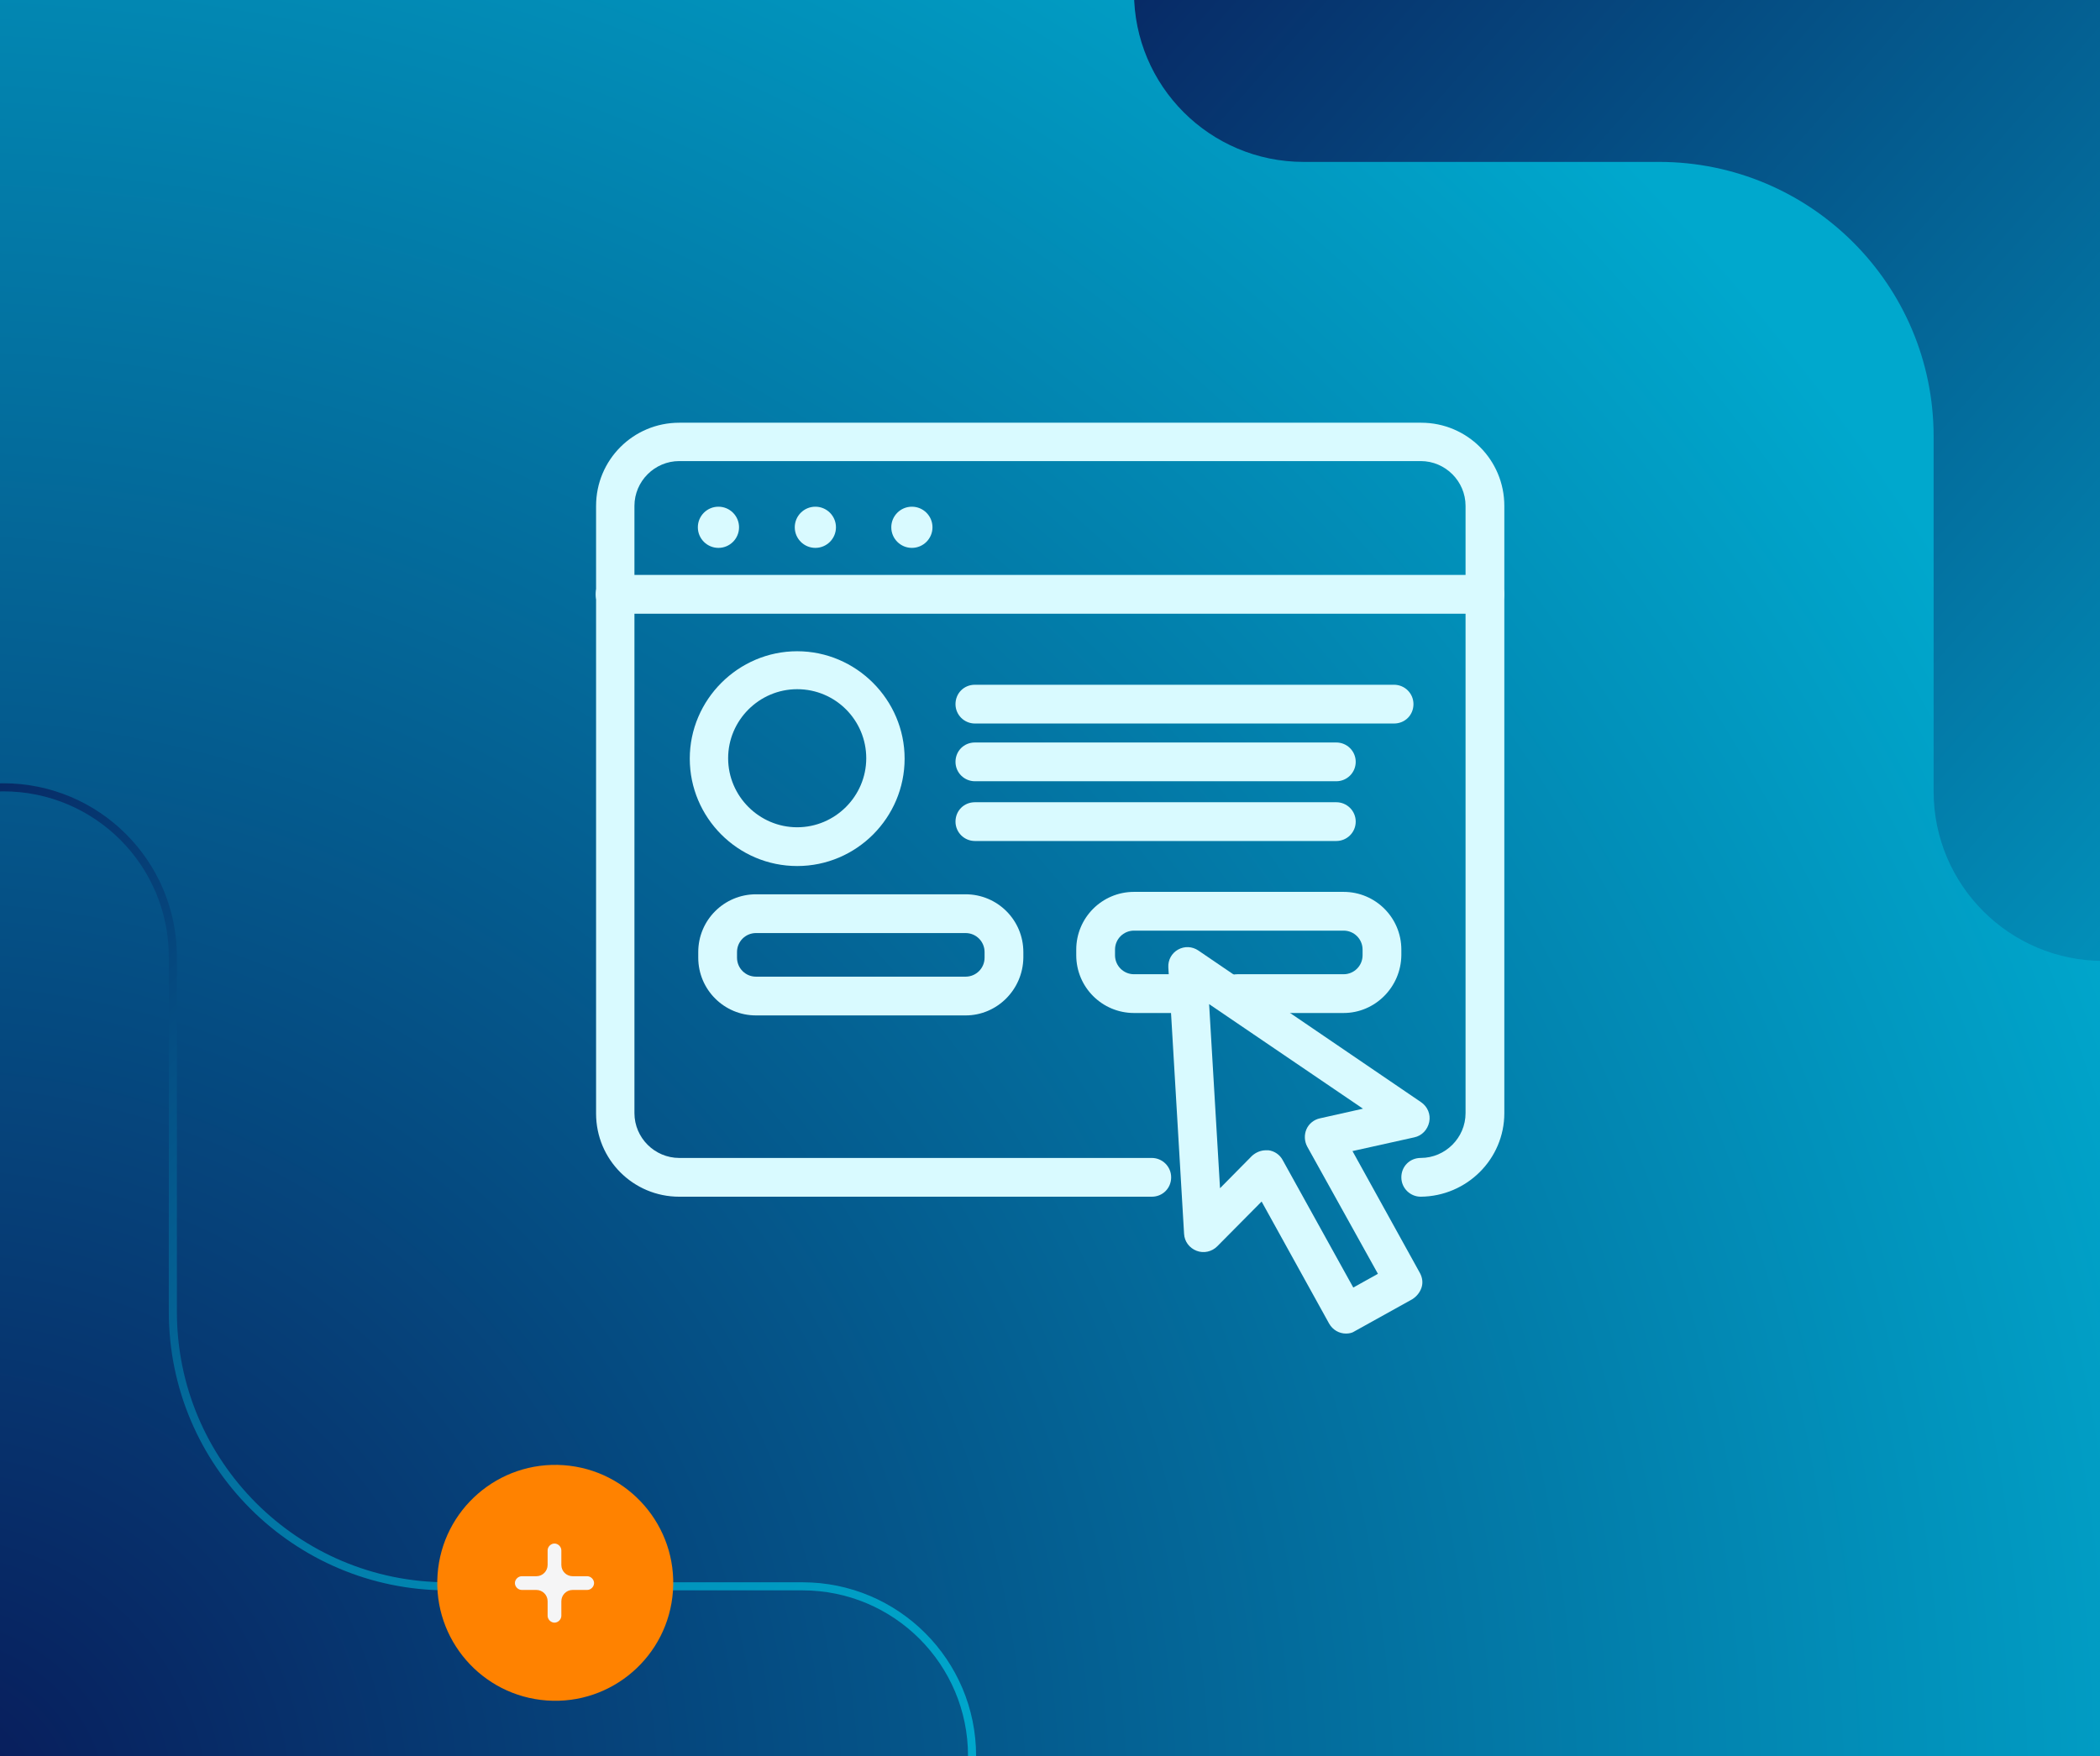 <?xml version="1.0" encoding="UTF-8"?>
<!-- Generator: Adobe Illustrator 27.2.0, SVG Export Plug-In . SVG Version: 6.00 Build 0)  -->
<svg xmlns="http://www.w3.org/2000/svg" xmlns:xlink="http://www.w3.org/1999/xlink" version="1.1" id="Layer_1" x="0px" y="0px" viewBox="0 0 520 435" style="enable-background:new 0 0 520 435;" xml:space="preserve">
<rect x="0" y="0" width="520" height="435" fill="#333333" stroke="none"/>
<style type="text/css">
	.st0{clip-path:url(#SVGID_00000181802433802061903950000011163090297672128641_);}
	.st1{fill:#00A8CD;}
	.st2{clip-path:url(#SVGID_00000016789337104052019080000010539994236605384072_);}
	.st3{clip-path:url(#SVGID_00000183957872221372258000000004601279228464893569_);}
	.st4{fill:url(#SVGID_00000047061492264834855360000004846256496924429217_);}
	.st5{clip-path:url(#SVGID_00000030476576750770023800000015323929850252373890_);}
	.st6{fill-rule:evenodd;clip-rule:evenodd;fill:url(#SVGID_00000139272393889521815350000000906033940812138889_);}
	.st7{fill:none;stroke:url(#SVGID_00000139996899826670622270000017208085563307388331_);stroke-width:2;stroke-miterlimit:10;}
	.st8{fill:#FF8200;}
	.st9{fill-rule:evenodd;clip-rule:evenodd;fill:#F5F5F6;}
	.st10{fill:#D9FAFF;}
</style>
<g>
	<defs>
		<rect id="SVGID_1_" width="520" height="435"></rect>
	</defs>
	<clipPath id="SVGID_00000109734025536180513960000014360709523679457973_">
		<use xlink:href="#SVGID_1_" style="overflow:visible;"></use>
	</clipPath>
	<g style="clip-path:url(#SVGID_00000109734025536180513960000014360709523679457973_);">
		<rect class="st1" width="520" height="435"></rect>
		<g>
			<defs>
				<rect id="SVGID_00000113319915241519729080000009201045397230665120_" x="-5.6" y="-4.7" width="531.2" height="444.3"></rect>
			</defs>
			<clipPath id="SVGID_00000157285482077369919010000017214716416736674946_">
				<use xlink:href="#SVGID_00000113319915241519729080000009201045397230665120_" style="overflow:visible;"></use>
			</clipPath>
			<g style="clip-path:url(#SVGID_00000157285482077369919010000017214716416736674946_);">
				<g>
					<defs>
						<rect id="SVGID_00000037669892833897510330000005461902354159487630_" x="-16.6" y="-13.9" width="553.1" height="462.7"></rect>
					</defs>
					<clipPath id="SVGID_00000136389459792616284360000013954698165892120455_">
						<use xlink:href="#SVGID_00000037669892833897510330000005461902354159487630_" style="overflow:visible;"></use>
					</clipPath>
					<g style="clip-path:url(#SVGID_00000136389459792616284360000013954698165892120455_);">
						
							<radialGradient id="SVGID_00000082335899604760459670000004775916294555331211_" cx="-16.57" cy="-12.86" r="587" gradientTransform="matrix(1 0 0 -1 0 436)" gradientUnits="userSpaceOnUse">
							<stop offset="0" style="stop-color:#081A59"></stop>
							<stop offset="1" style="stop-color:#00A8CD"></stop>
						</radialGradient>
						<circle style="fill:url(#SVGID_00000082335899604760459670000004775916294555331211_);" cx="-16.6" cy="448.9" r="587"></circle>
					</g>
				</g>
			</g>
		</g>
		<g>
			<defs>
				<rect id="SVGID_00000022534411862420885400000009398254693148276151_" x="-3.8" y="-4.2" width="530.5" height="442.5"></rect>
			</defs>
			<clipPath id="SVGID_00000157998400658962513520000003773092038574105758_">
				<use xlink:href="#SVGID_00000022534411862420885400000009398254693148276151_" style="overflow:visible;"></use>
			</clipPath>
			<g style="clip-path:url(#SVGID_00000157998400658962513520000003773092038574105758_);">
				<g>
					
						<linearGradient id="SVGID_00000031897500596982147680000002867952548334530949_" gradientUnits="userSpaceOnUse" x1="344.781" y1="593.421" x2="704.121" y2="275.631" gradientTransform="matrix(1 0 0 -1 0 436)">
						<stop offset="0" style="stop-color:#081A59"></stop>
						<stop offset="1" style="stop-color:#00A9CE"></stop>
					</linearGradient>
					<path style="fill-rule:evenodd;clip-rule:evenodd;fill:url(#SVGID_00000031897500596982147680000002867952548334530949_);" d="       M562.8,108.2c0-37.5,30.4-68,68-68h87.9c23.2,0,42-18.8,42-42s-18.8-42-42-42h-87.9c-37.5,0-68-30.4-68-68v-88       c0-23.2-18.8-42-42-42s-42,18.8-42,42v87.9c0,37.5-30.4,68-68,68h-88c-23.2,0-42,18.8-42,42s18.8,42,42,42h88       c37.5,0,68,30.4,68,68v87.9c0,23.2,18.8,42,42,42s42-18.8,42-42L562.8,108.2L562.8,108.2z"></path>
					
						<linearGradient id="SVGID_00000065034906275744550920000013597479004852558468_" gradientUnits="userSpaceOnUse" x1="-142.356" y1="127.661" x2="144.079" y2="-125.666" gradientTransform="matrix(1 0 0 -1 0 436)">
						<stop offset="0" style="stop-color:#081A59"></stop>
						<stop offset="0.17" style="stop-color:#063C74"></stop>
						<stop offset="0.44" style="stop-color:#036A9B"></stop>
						<stop offset="0.68" style="stop-color:#018CB6"></stop>
						<stop offset="0.87" style="stop-color:#00A1C7"></stop>
						<stop offset="1" style="stop-color:#00A9CE"></stop>
					</linearGradient>
					
						<path style="fill:none;stroke:url(#SVGID_00000065034906275744550920000013597479004852558468_);stroke-width:2;stroke-miterlimit:10;" d="       M42.8,544.9c0-37.5,30.4-68,68-68h87.9c23.2,0,42-18.8,42-42s-18.8-42-42-42h-87.9c-37.5,0-68-30.4-68-68v-87.9       c0-23.2-18.8-42-42-42s-42,18.8-42,42v87.9c0,37.5-30.4,68-68,68h-88c-23.2,0-42,18.8-42,42s18.8,42,42,42h88       c37.5,0,68,30.4,68,68v88c0,23.2,18.8,42,42,42s42-18.8,42-42L42.8,544.9L42.8,544.9z"></path>
					
						<ellipse transform="matrix(7.088900e-02 -0.998 0.998 7.088900e-02 -263.557 501.268)" class="st8" cx="137.3" cy="392.1" rx="29.2" ry="29.2"></ellipse>
					<path class="st9" d="M139,396.6c0-1.5,1.2-2.8,2.8-2.8h3.6c0.9,0,1.7-0.8,1.7-1.7s-0.8-1.7-1.7-1.7h-3.6       c-1.5,0-2.8-1.2-2.8-2.8v-3.6c0-0.9-0.8-1.7-1.7-1.7s-1.7,0.8-1.7,1.7v3.6c0,1.5-1.2,2.8-2.8,2.8h-3.6c-0.9,0-1.7,0.8-1.7,1.7       s0.8,1.7,1.7,1.7h3.6c1.5,0,2.8,1.2,2.8,2.8v3.6c0,0.9,0.8,1.7,1.7,1.7s1.7-0.8,1.7-1.7V396.6z"></path>
				</g>
			</g>
		</g>
		<g id="Layer_1_00000150781161924306104540000010914518926798584501_">
			<g>
				<path class="st10" d="M197.4,214.5c-14.7,0-26.6-12-26.6-26.6s12-26.6,26.6-26.6s26.6,12,26.6,26.6S212.1,214.5,197.4,214.5z       M197.4,170.7c-9.4,0-17.1,7.7-17.1,17.1s7.7,17.1,17.1,17.1s17.1-7.7,17.1-17.1S206.9,170.7,197.4,170.7z"></path>
				<path class="st10" d="M345.2,179.2H241.4c-2.6,0-4.8-2.1-4.8-4.8s2.1-4.8,4.8-4.8h103.8c2.6,0,4.8,2.1,4.8,4.8      S347.9,179.2,345.2,179.2z"></path>
				<path class="st10" d="M330.9,193.5h-89.5c-2.6,0-4.8-2.1-4.8-4.8s2.1-4.8,4.8-4.8h89.5c2.6,0,4.8,2.1,4.8,4.8      S333.5,193.5,330.9,193.5z"></path>
				<path class="st10" d="M330.9,208.3h-89.5c-2.6,0-4.8-2.1-4.8-4.8s2.1-4.8,4.8-4.8h89.5c2.6,0,4.8,2.1,4.8,4.8      S333.5,208.3,330.9,208.3z"></path>
				<path class="st10" d="M351.8,296.4c-2.6,0-4.8-2.1-4.8-4.8s2.1-4.8,4.8-4.8c6.1,0,11.1-5,11.1-11.1V125.3      c0-6.1-5-11.1-11.1-11.1H168.2c-6.1,0-11.1,5-11.1,11.1v150.4c0,6.1,5,11.1,11.1,11.1h117c2.6,0,4.8,2.1,4.8,4.8      s-2.1,4.8-4.8,4.8h-117c-11.4,0-20.6-9.2-20.6-20.6V125.3c0-11.4,9.2-20.6,20.6-20.6h183.7c11.4,0,20.6,9.2,20.6,20.6v150.4      C372.5,287.1,363.2,296.3,351.8,296.4L351.8,296.4z"></path>
				<path class="st10" d="M367.7,152H152.3c-2.6,0-4.8-2.1-4.8-4.8s2.1-4.8,4.8-4.8h215.4c2.6,0,4.8,2.1,4.8,4.8      S370.3,152,367.7,152z"></path>
				<path class="st10" d="M239.1,251.5h-51.9c-7.9,0-14.3-6.4-14.3-14.3v-1.4c0-7.9,6.4-14.3,14.3-14.3h51.9      c7.9,0,14.3,6.4,14.3,14.3v1.4C253.3,245.1,246.9,251.5,239.1,251.5z M187.2,231.1c-2.6,0-4.7,2.1-4.7,4.7v1.4      c0,2.6,2.1,4.7,4.7,4.7h51.9c2.6,0,4.7-2.1,4.7-4.7v-1.4c0-2.6-2.1-4.7-4.7-4.7H187.2z"></path>
				<path class="st10" d="M332.7,250.9h-26.3c-2.6,0-4.8-2.1-4.8-4.8s2.1-4.8,4.8-4.8h26.3c2.6,0,4.7-2.1,4.7-4.7v-1.4      c0-2.6-2.1-4.7-4.7-4.7h-51.9c-2.6,0-4.7,2.1-4.7,4.7v1.4c0,2.6,2.1,4.7,4.7,4.7h12c2.6,0,4.8,2.1,4.8,4.8s-2.1,4.8-4.8,4.8h-12      c-7.9,0-14.3-6.4-14.3-14.3v-1.4c0-7.9,6.4-14.3,14.3-14.3h51.9c7.9,0,14.3,6.4,14.3,14.3v1.4      C346.9,244.5,340.5,250.9,332.7,250.9z"></path>
				<path class="st10" d="M333.3,330.3c-1.7,0-3.3-0.9-4.2-2.5l-16.7-30.2l-11,11.1c-1.3,1.3-3.3,1.8-5.1,1.1      c-1.8-0.7-3-2.3-3.1-4.2l-3.9-66c-0.1-1.8,0.8-3.5,2.4-4.4c1.6-0.9,3.5-0.8,5,0.2l55.2,37.6c1.6,1.1,2.4,3,2,4.9      s-1.8,3.4-3.7,3.8l-15.3,3.4l16.7,30.2c0.6,1.1,0.8,2.4,0.4,3.6c-0.4,1.2-1.2,2.2-2.3,2.9l-14.4,8      C334.9,330.1,334.1,330.3,333.3,330.3L333.3,330.3z M313.5,284.9c0.2,0,0.4,0,0.6,0c1.5,0.2,2.8,1.1,3.5,2.4l17.5,31.6l6.1-3.4      L323.7,284c-0.7-1.3-0.8-2.9-0.2-4.3c0.6-1.4,1.9-2.4,3.3-2.7l10.7-2.4l-38.1-25.9l2.7,45.6l7.9-8      C311,285.4,312.2,284.9,313.5,284.9L313.5,284.9z"></path>
			</g>
			<g>
				<circle class="st10" cx="177.9" cy="130.6" r="5.1"></circle>
				<circle class="st10" cx="201.9" cy="130.6" r="5.1"></circle>
				<circle class="st10" cx="225.8" cy="130.6" r="5.1"></circle>
			</g>
		</g>
	</g>
</g>
</svg>
